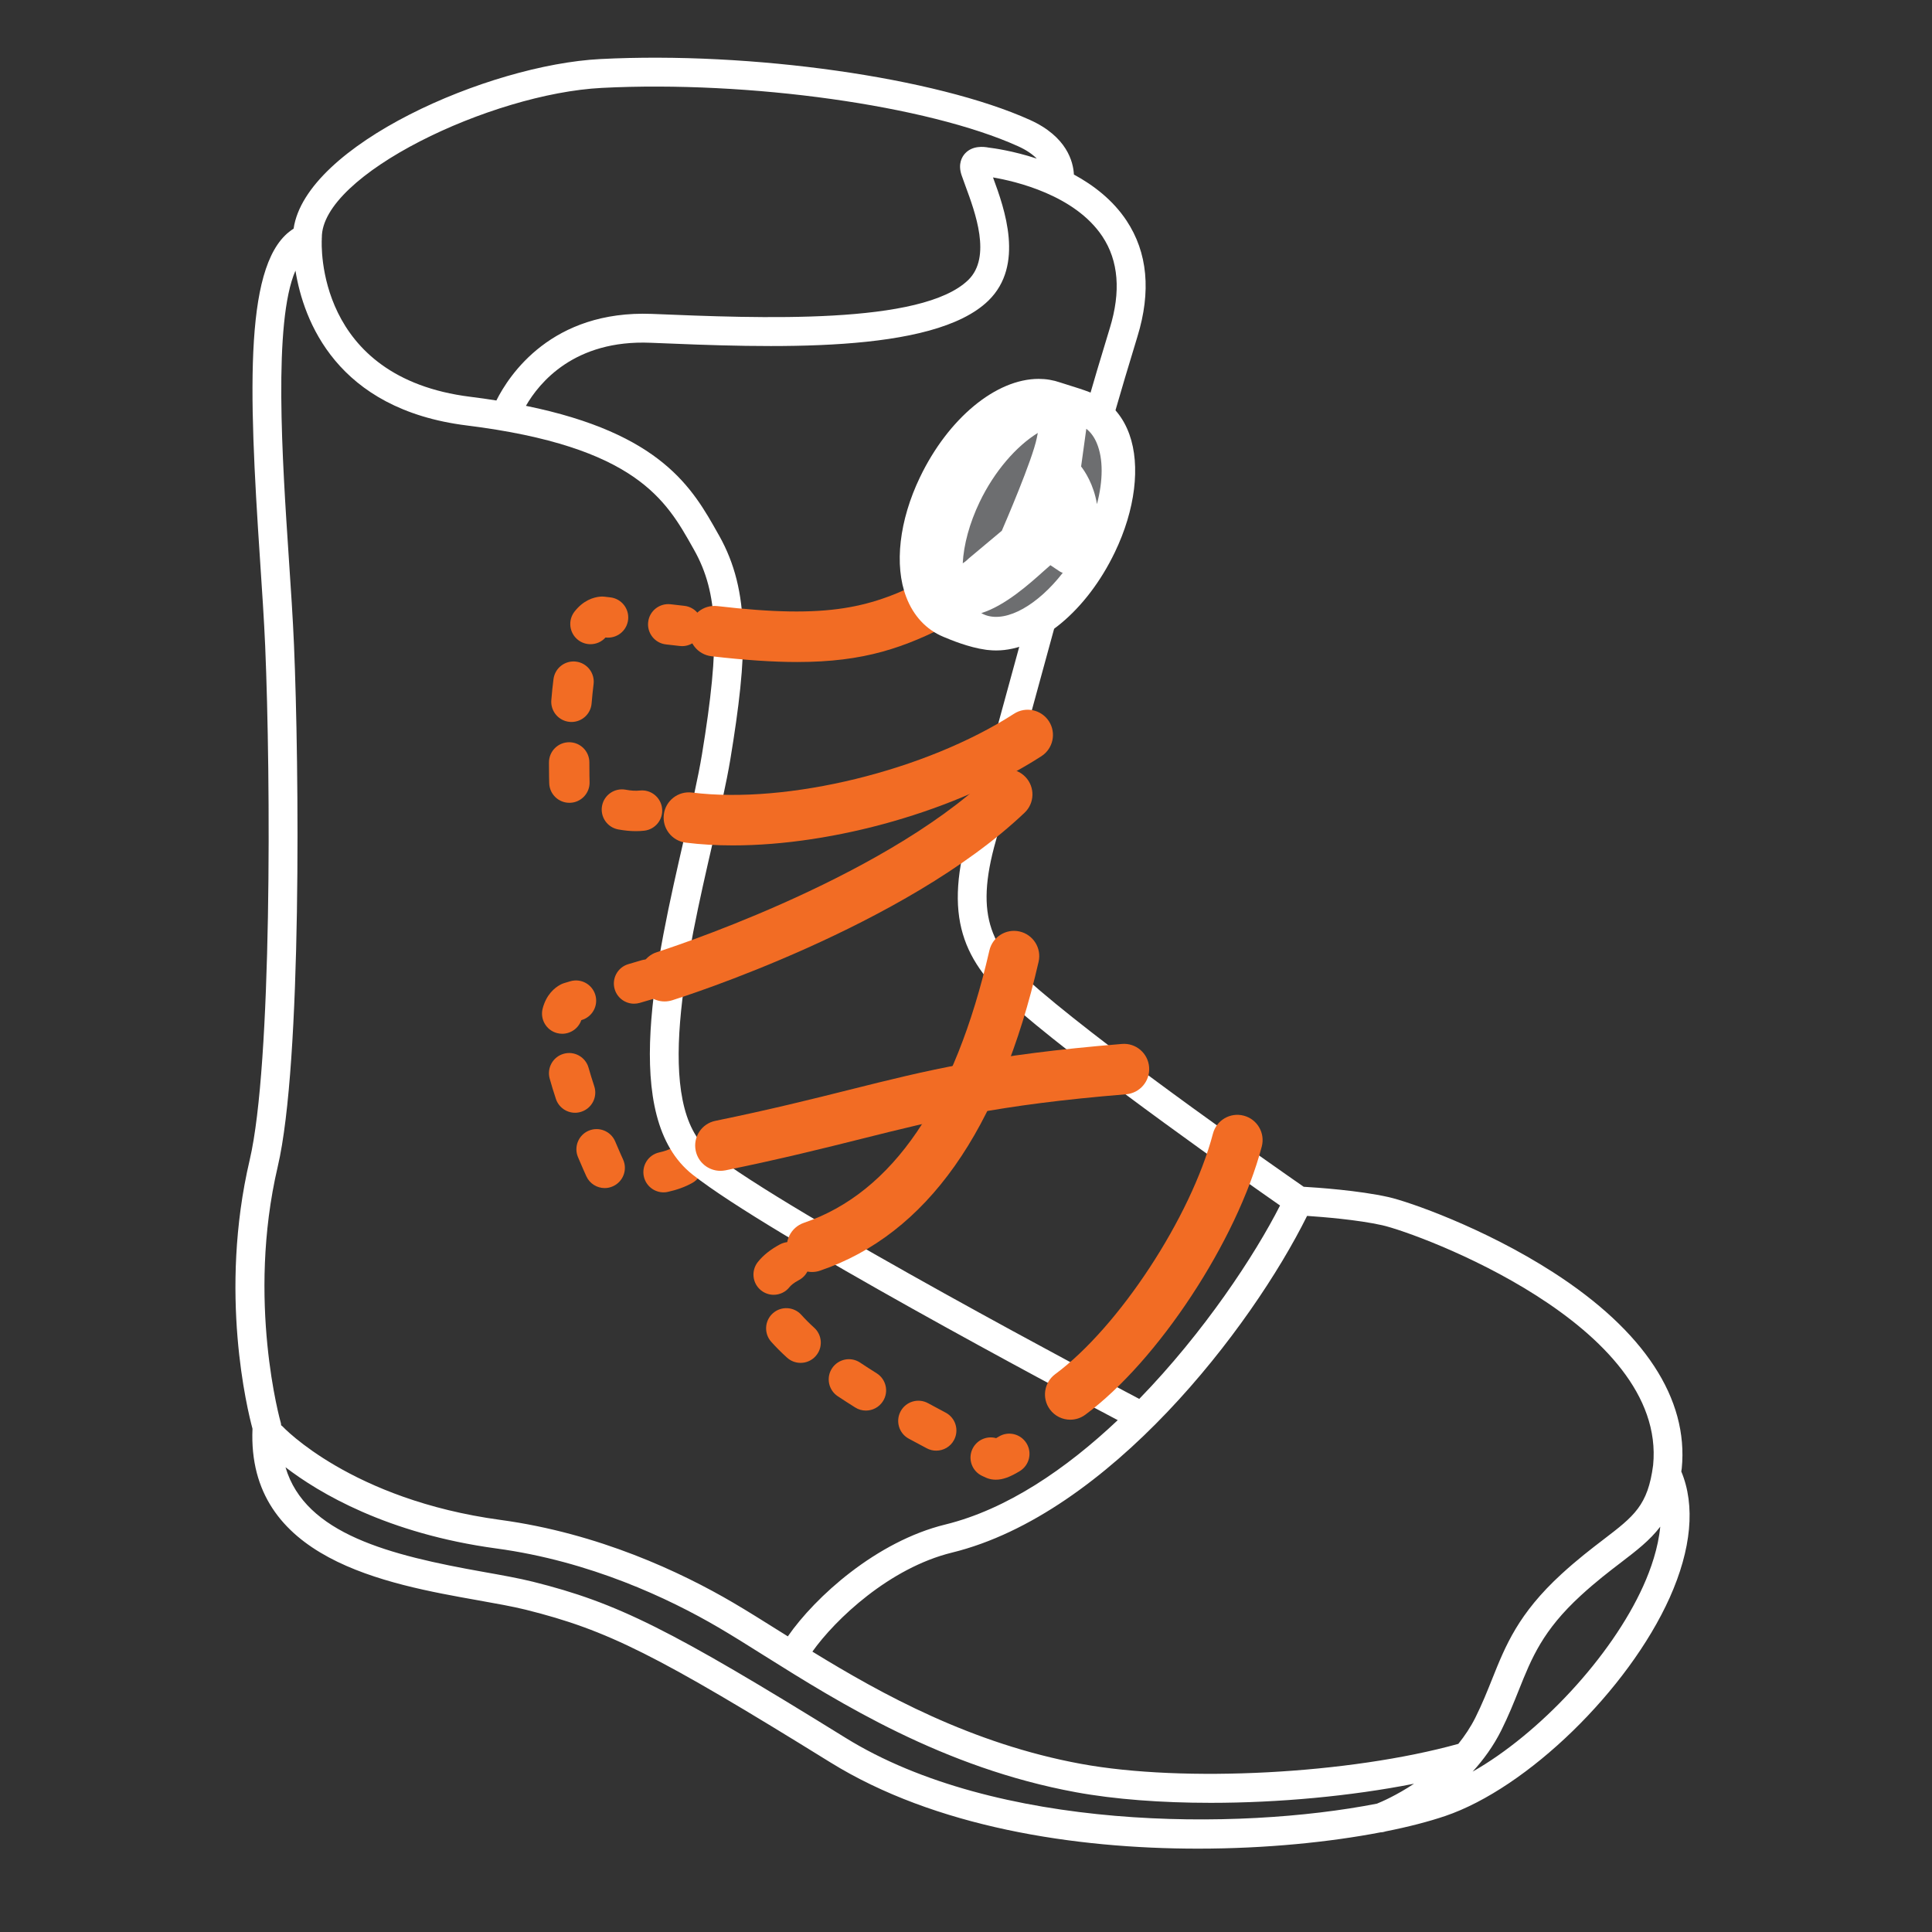 <svg version="1.1" xmlns="http://www.w3.org/2000/svg" xmlns:xlink="http://www.w3.org/1999/xlink" x="0px" y="0px" viewBox="0 0 55 55" style="enable-background:new 0 0 55 55;" xml:space="preserve">
<rect x="0" y="0" width="55" height="55" fill="#333333" stroke="none"/>
<g id="_x32_425-boots-lacing-single-dial-boa">
	<g>
		<path style="fill:#F26C24;" d="M28.35,42.124c-0.082,0-0.161-0.013-0.234-0.039c-0.015-0.006-0.031-0.012-0.046-0.018
			c0,0-0.039-0.017-0.11-0.051c-0.288-0.134-0.412-0.476-0.278-0.764c0.121-0.259,0.41-0.386,0.676-0.311
			c0.02-0.011,0.044-0.025,0.071-0.042c0.27-0.167,0.624-0.084,0.792,0.186s0.084,0.624-0.186,0.792
			C28.753,42.049,28.548,42.124,28.35,42.124z M28.268,40.984L28.268,40.984L28.268,40.984z M26.652,41.297
			c-0.09,0-0.182-0.021-0.267-0.066c-0.166-0.087-0.339-0.179-0.516-0.276c-0.279-0.152-0.381-0.501-0.229-0.78
			c0.152-0.279,0.501-0.381,0.78-0.229c0.172,0.094,0.34,0.183,0.5,0.268c0.281,0.148,0.389,0.495,0.241,0.776
			C27.059,41.186,26.859,41.297,26.652,41.297z M24.65,40.156c-0.104,0-0.21-0.028-0.304-0.088c-0.172-0.108-0.34-0.216-0.498-0.321
			c-0.264-0.176-0.336-0.533-0.16-0.797c0.176-0.264,0.533-0.336,0.797-0.16c0.149,0.099,0.308,0.202,0.471,0.304
			c0.269,0.168,0.351,0.523,0.182,0.792C25.029,40.06,24.842,40.156,24.65,40.156z M22.791,38.798c-0.138,0-0.276-0.049-0.386-0.149
			c-0.169-0.153-0.32-0.305-0.45-0.451c-0.211-0.237-0.19-0.601,0.047-0.812c0.237-0.211,0.601-0.19,0.812,0.047
			c0.103,0.115,0.225,0.238,0.364,0.364c0.235,0.213,0.253,0.577,0.039,0.812C23.104,38.735,22.948,38.798,22.791,38.798z
			 M22.024,36.86c-0.125,0-0.251-0.041-0.357-0.125c-0.249-0.197-0.29-0.559-0.093-0.808c0.152-0.192,0.364-0.36,0.63-0.502
			c0.28-0.149,0.629-0.043,0.778,0.238c0.149,0.28,0.043,0.629-0.238,0.778c-0.156,0.083-0.233,0.155-0.269,0.201
			C22.361,36.786,22.194,36.86,22.024,36.86z"></path>
		<path style="fill:#F26C24;" d="M18.89,33.944c-0.264,0-0.502-0.183-0.561-0.452c-0.068-0.31,0.128-0.617,0.438-0.685
			c0.152-0.033,0.28-0.079,0.38-0.135c0.277-0.156,0.627-0.058,0.783,0.219c0.156,0.277,0.058,0.627-0.219,0.783
			c-0.199,0.112-0.434,0.198-0.697,0.256C18.972,33.94,18.931,33.944,18.89,33.944z M17.215,33.822
			c-0.218,0-0.427-0.125-0.523-0.336c-0.025-0.055-0.117-0.257-0.238-0.545c-0.123-0.293,0.014-0.63,0.306-0.753
			c0.292-0.123,0.63,0.014,0.753,0.306c0.115,0.273,0.201,0.462,0.224,0.513c0.132,0.289,0.005,0.63-0.284,0.762
			C17.376,33.805,17.295,33.822,17.215,33.822z M16.371,31.678c-0.241,0-0.466-0.153-0.546-0.395
			c-0.066-0.2-0.126-0.394-0.176-0.575c-0.086-0.306,0.092-0.623,0.397-0.709c0.306-0.087,0.623,0.092,0.709,0.397
			c0.047,0.165,0.101,0.342,0.162,0.526c0.1,0.302-0.064,0.627-0.366,0.726C16.491,31.669,16.43,31.678,16.371,31.678z
			 M16.005,29.429c-0.05,0-0.1-0.007-0.151-0.02c-0.306-0.083-0.487-0.399-0.404-0.705c0.105-0.389,0.333-0.581,0.506-0.674
			c0.035-0.019,0.072-0.034,0.11-0.045l0.168-0.05c0.305-0.09,0.624,0.084,0.714,0.389c0.09,0.305-0.084,0.624-0.389,0.714
			l-0.01,0.003C16.468,29.276,16.246,29.429,16.005,29.429z M18.05,28.573c-0.248,0-0.477-0.162-0.551-0.412
			c-0.09-0.305,0.084-0.624,0.389-0.714l0.377-0.111c0.305-0.09,0.624,0.084,0.714,0.389c0.09,0.305-0.084,0.624-0.389,0.714
			l-0.377,0.111C18.159,28.566,18.104,28.573,18.05,28.573z"></path>
		<path style="fill:#F26C24;" d="M18.102,23.661c-0.159,0-0.328-0.017-0.503-0.049c-0.312-0.058-0.518-0.359-0.46-0.671
			c0.058-0.312,0.359-0.517,0.671-0.46c0.152,0.029,0.292,0.036,0.402,0.024c0.317-0.036,0.6,0.192,0.636,0.507
			c0.036,0.316-0.191,0.6-0.507,0.636C18.264,23.657,18.184,23.661,18.102,23.661z M16.209,22.854c-0.31,0-0.566-0.247-0.574-0.559
			c-0.002-0.068-0.007-0.271-0.007-0.557v-0.033c0-0.318,0.257-0.575,0.575-0.575c0.318,0,0.575,0.257,0.575,0.575v0.033
			c0,0.27,0.004,0.462,0.006,0.526c0.009,0.317-0.242,0.582-0.559,0.59C16.219,22.854,16.214,22.854,16.209,22.854z M16.269,20.553
			c-0.016,0-0.032-0.001-0.048-0.002c-0.316-0.026-0.552-0.304-0.526-0.62c0.017-0.211,0.038-0.412,0.062-0.598
			c0.04-0.315,0.328-0.538,0.643-0.498c0.315,0.04,0.538,0.328,0.498,0.643c-0.021,0.169-0.04,0.353-0.056,0.547
			C16.817,20.326,16.566,20.553,16.269,20.553z M19.418,18.394c-0.022,0-0.044-0.001-0.066-0.004l-0.394-0.045
			c-0.316-0.036-0.542-0.321-0.506-0.637c0.036-0.316,0.321-0.541,0.637-0.506l0.394,0.045c0.316,0.036,0.542,0.321,0.506,0.637
			C19.955,18.178,19.707,18.394,19.418,18.394z M16.809,18.339c-0.124,0-0.249-0.04-0.354-0.122
			c-0.25-0.196-0.294-0.557-0.099-0.807c0.249-0.318,0.535-0.407,0.73-0.425c0.04-0.004,0.079-0.003,0.119,0.001l0.17,0.02
			c0.316,0.036,0.542,0.321,0.506,0.637c-0.036,0.316-0.321,0.541-0.637,0.506l-0.006-0.001
			C17.126,18.274,16.968,18.339,16.809,18.339z"></path>
		<path style="fill:#FFFFFF;" d="M47.863,41.89c0.004-0.03,0.01-0.057,0.013-0.087c0.196-1.984-1.068-3.914-3.657-5.581
			c-1.983-1.277-4.131-2.018-4.689-2.143c-0.851-0.191-2.039-0.272-2.417-0.294c-0.716-0.497-5.272-3.676-7.506-5.583
			c-1.377-1.175-1.884-2.072-1.252-4.285c0.223-0.779,0.577-2.077,0.987-3.579c0.898-3.291,2.128-7.797,3.038-10.755
			c0.395-1.286,0.291-2.397-0.311-3.304c-0.387-0.583-0.934-1.004-1.497-1.31c-0.018-0.357-0.194-1.078-1.252-1.555
			c-2.673-1.206-7.929-1.953-12.227-1.733C13.896,1.844,8.705,4.127,8.358,6.51c-1.409,0.878-1.286,4.487-0.956,9.419
			c0.059,0.885,0.115,1.72,0.147,2.459c0.16,3.763,0.196,11.918-0.441,14.634c-0.887,3.784-0.064,7.119,0.08,7.65
			c-0.162,3.714,3.802,4.42,6.431,4.887c0.503,0.09,0.978,0.174,1.352,0.267c2.325,0.581,3.703,1.271,8.669,4.346
			c2.97,1.839,6.94,2.456,10.467,2.455c1.949,0,3.76-0.189,5.194-0.464c0.043-0.001,0.086-0.007,0.129-0.022
			c0.001,0,0.007-0.003,0.01-0.004c0.66-0.131,1.235-0.281,1.699-0.438c2.34-0.793,5.208-3.581,6.393-6.215
			C48.152,44.1,48.267,42.858,47.863,41.89z M47.061,41.71c-0.149,1.149-0.545,1.452-1.414,2.117
			c-0.347,0.266-0.741,0.567-1.197,0.985c-1.227,1.126-1.59,2.031-1.973,2.99c-0.139,0.347-0.283,0.707-0.474,1.091
			c-0.138,0.276-0.306,0.525-0.487,0.751c-3.09,0.859-7.808,1.109-10.744,0.569c-3.111-0.572-5.662-1.978-7.645-3.195
			c0.655-0.922,2.197-2.383,3.975-2.819c4.462-1.094,8.524-6.394,10.108-9.585c0.46,0.031,1.442,0.11,2.14,0.266
			C40.373,35.11,47.456,37.713,47.061,41.71z M31.384,6.733c0.459,0.692,0.529,1.569,0.21,2.608
			c-0.914,2.971-2.146,7.485-3.046,10.781c-0.409,1.5-0.763,2.796-0.984,3.57c-0.743,2.601-0.043,3.811,1.509,5.135
			c2.108,1.799,6.228,4.696,7.367,5.491c-0.717,1.414-2.162,3.607-4.008,5.506c-0.731-0.386-9.981-5.274-12.208-7.03
			c-1.659-1.308-0.664-5.633,0.062-8.792c0.203-0.884,0.395-1.72,0.506-2.389c0.49-2.973,0.575-4.774-0.319-6.364l-0.035-0.061
			c-0.721-1.284-1.602-2.847-5.466-3.635c0.38-0.66,1.381-1.887,3.552-1.795c3.395,0.141,8.044,0.334,9.616-1.202
			c1.03-1.007,0.459-2.612,0.129-3.505C28.897,5.158,30.599,5.549,31.384,6.733z M17.135,2.502
			c4.184-0.212,9.277,0.501,11.847,1.661c0.248,0.112,0.417,0.235,0.532,0.352c-0.682-0.224-1.242-0.298-1.373-0.314
			c-0.133-0.026-0.456-0.063-0.668,0.168c-0.084,0.091-0.208,0.293-0.1,0.615c0.03,0.089,0.068,0.192,0.11,0.306
			c0.28,0.758,0.75,2.026,0.084,2.678c-1.318,1.288-5.945,1.095-9.007,0.968c-2.854-0.111-4.065,1.738-4.429,2.465
			c-0.238-0.038-0.483-0.073-0.741-0.105C8.983,10.748,9.151,6.96,9.161,6.799c0-0.006-0.001-0.013-0.001-0.019
			c0-0.004,0.002-0.007,0.002-0.011C9.141,4.979,13.969,2.663,17.135,2.502z M7.907,33.209c0.693-2.958,0.608-11.442,0.462-14.857
			c-0.032-0.748-0.088-1.589-0.148-2.479C8.037,13.11,7.773,9.164,8.411,7.704c0.228,1.414,1.16,3.945,4.877,4.408
			c4.818,0.6,5.677,2.129,6.435,3.478l0.035,0.062c0.694,1.233,0.749,2.649,0.225,5.827c-0.106,0.644-0.295,1.467-0.496,2.339
			c-0.819,3.56-1.837,7.991,0.23,9.621c2.174,1.714,10.452,6.118,12.103,6.99c-1.473,1.391-3.159,2.542-4.913,2.972
			c-1.955,0.479-3.699,2.057-4.479,3.183c-0.079-0.05-0.16-0.1-0.237-0.148c-0.47-0.295-0.913-0.573-1.324-0.814
			c-1.475-0.864-3.823-1.974-6.625-2.354c-4.237-0.575-6.175-2.634-6.207-2.669c-0.009-0.01-0.022-0.014-0.032-0.024
			C8,40.554,8.002,40.532,7.995,40.51C7.985,40.476,7.011,37.033,7.907,33.209z M24.072,49.473c-5.002-3.097-6.5-3.845-8.903-4.445
			c-0.402-0.1-0.89-0.187-1.407-0.279c-2.658-0.473-5.073-1.075-5.634-2.979c0.95,0.729,2.892,1.89,6.004,2.312
			c2.668,0.362,4.909,1.422,6.32,2.248c0.4,0.234,0.838,0.509,1.302,0.801c2.148,1.348,5.09,3.194,8.869,3.889
			c1.113,0.205,2.445,0.303,3.845,0.303c1.931,0,3.989-0.19,5.786-0.544c-0.498,0.33-0.918,0.512-1.055,0.567
			C35.227,52.123,28.345,52.119,24.072,49.473z M41.922,50.435c0.306-0.336,0.591-0.724,0.816-1.175
			c0.207-0.415,0.357-0.79,0.502-1.153c0.363-0.907,0.676-1.69,1.766-2.689c0.429-0.393,0.807-0.683,1.141-0.938
			c0.441-0.338,0.822-0.629,1.117-1.019c-0.058,0.607-0.267,1.208-0.483,1.687C45.868,47.175,43.812,49.362,41.922,50.435z"></path>
		<path style="fill:#F26C24;" d="M30.468,40.416c-0.22,0-0.438-0.101-0.579-0.292c-0.236-0.319-0.168-0.769,0.151-1.005
			c1.81-1.337,3.866-4.472,4.49-6.846c0.101-0.384,0.494-0.614,0.878-0.512c0.384,0.101,0.613,0.494,0.512,0.878
			c-0.706,2.685-2.961,6.111-5.026,7.637C30.766,40.37,30.616,40.416,30.468,40.416z"></path>
		<path style="fill:#F26C24;" d="M23.117,36.211c-0.299,0-0.579-0.188-0.68-0.488c-0.128-0.376,0.074-0.784,0.449-0.912
			c2.521-0.856,4.297-3.465,5.28-7.753c0.089-0.387,0.475-0.629,0.861-0.54c0.387,0.089,0.629,0.474,0.54,0.861
			c-1.102,4.807-3.194,7.765-6.219,8.793C23.272,36.199,23.194,36.211,23.117,36.211z"></path>
		<path style="fill:#F26C24;" d="M20.508,33.331c-0.334,0-0.634-0.234-0.703-0.575c-0.08-0.389,0.171-0.769,0.56-0.848
			c1.574-0.323,2.765-0.621,3.815-0.884c2.22-0.556,3.973-0.995,7.758-1.305c0.396-0.034,0.743,0.262,0.775,0.658
			c0.032,0.396-0.262,0.743-0.658,0.775c-3.668,0.3-5.37,0.727-7.526,1.267c-1.065,0.267-2.272,0.569-3.876,0.898
			C20.605,33.326,20.556,33.331,20.508,33.331z"></path>
		<path style="fill:#F26C24;" d="M18.919,28.509c-0.306,0-0.589-0.197-0.685-0.504c-0.119-0.379,0.092-0.782,0.471-0.901
			c0.063-0.02,6.306-2.001,9.473-5.01c0.288-0.273,0.743-0.262,1.016,0.026c0.273,0.288,0.262,0.743-0.026,1.016
			c-3.411,3.241-9.764,5.256-10.033,5.34C19.062,28.498,18.99,28.509,18.919,28.509z"></path>
		<path style="fill:#F26C24;" d="M22.696,18.846c-0.697,0-1.494-0.054-2.441-0.164c-0.394-0.046-0.677-0.403-0.631-0.797
			c0.046-0.394,0.404-0.676,0.797-0.631c3.175,0.37,4.388,0.063,6.063-0.816c0.351-0.184,0.786-0.049,0.97,0.303
			c0.184,0.351,0.049,0.786-0.303,0.97C25.75,18.446,24.598,18.846,22.696,18.846z"></path>
		<path style="fill:#F26C24;" d="M20.862,24.067c-0.465,0-0.914-0.026-1.34-0.079c-0.394-0.049-0.674-0.408-0.624-0.802
			c0.049-0.394,0.409-0.673,0.802-0.624c2.719,0.339,6.66-0.626,9.167-2.243c0.333-0.215,0.778-0.119,0.994,0.214
			c0.215,0.334,0.119,0.778-0.214,0.994C27.233,23.083,23.742,24.067,20.862,24.067z"></path>
		
			<ellipse transform="matrix(0.473 -0.881 0.881 0.473 2.444 33.684)" style="fill:#6D6E70;" cx="29.382" cy="14.799" rx="3.162" ry="1.698"></ellipse>
		<path style="fill:#FFFFFF;" d="M32.152,12.367c-0.171-0.478-0.469-0.843-0.865-1.062c-0.143-0.105-0.318-0.171-0.968-0.373
			c-0.064-0.02-0.115-0.036-0.139-0.044c-0.192-0.067-0.399-0.102-0.612-0.102c-1.217,0-2.575,1.126-3.379,2.801
			c-0.59,1.229-0.737,2.503-0.392,3.406c0.205,0.539,0.57,0.931,1.053,1.133l0.019,0.008c0.193,0.081,0.703,0.295,1.196,0.363
			c0.01,0.002,0.021,0.003,0.03,0.004c0.022,0.003,0.044,0.005,0.065,0.006c0.066,0.007,0.133,0.01,0.201,0.01
			c1.217,0,2.575-1.125,3.378-2.799C32.318,14.514,32.472,13.26,32.152,12.367z M27.585,15.892c-0.004,0.004-0.012,0.01-0.022,0.02
			c-0.023,0.022-0.074,0.073-0.156,0.124c0.028-0.531,0.192-1.141,0.481-1.744c0.422-0.88,1.047-1.592,1.656-1.967
			c-0.008,0.041-0.017,0.088-0.028,0.142c-0.125,0.624-0.911,2.445-0.997,2.643L27.585,15.892z M28.062,17.513
			c-0.045-0.016-0.086-0.036-0.127-0.059c0.675-0.207,1.381-0.841,1.764-1.185c0.072-0.065,0.152-0.136,0.203-0.179
			c0.057,0.04,0.139,0.095,0.268,0.179c0.023,0.015,0.052,0.027,0.084,0.039C29.554,17.209,28.674,17.727,28.062,17.513z
			 M31.228,14.351c-0.092-0.564-0.352-0.944-0.451-1.071l0.148-1.073c0.126,0.098,0.226,0.235,0.3,0.413
			C31.409,13.061,31.404,13.681,31.228,14.351z"></path>
	</g>
</g>
<g id="Layer_1">
</g>
</svg>
